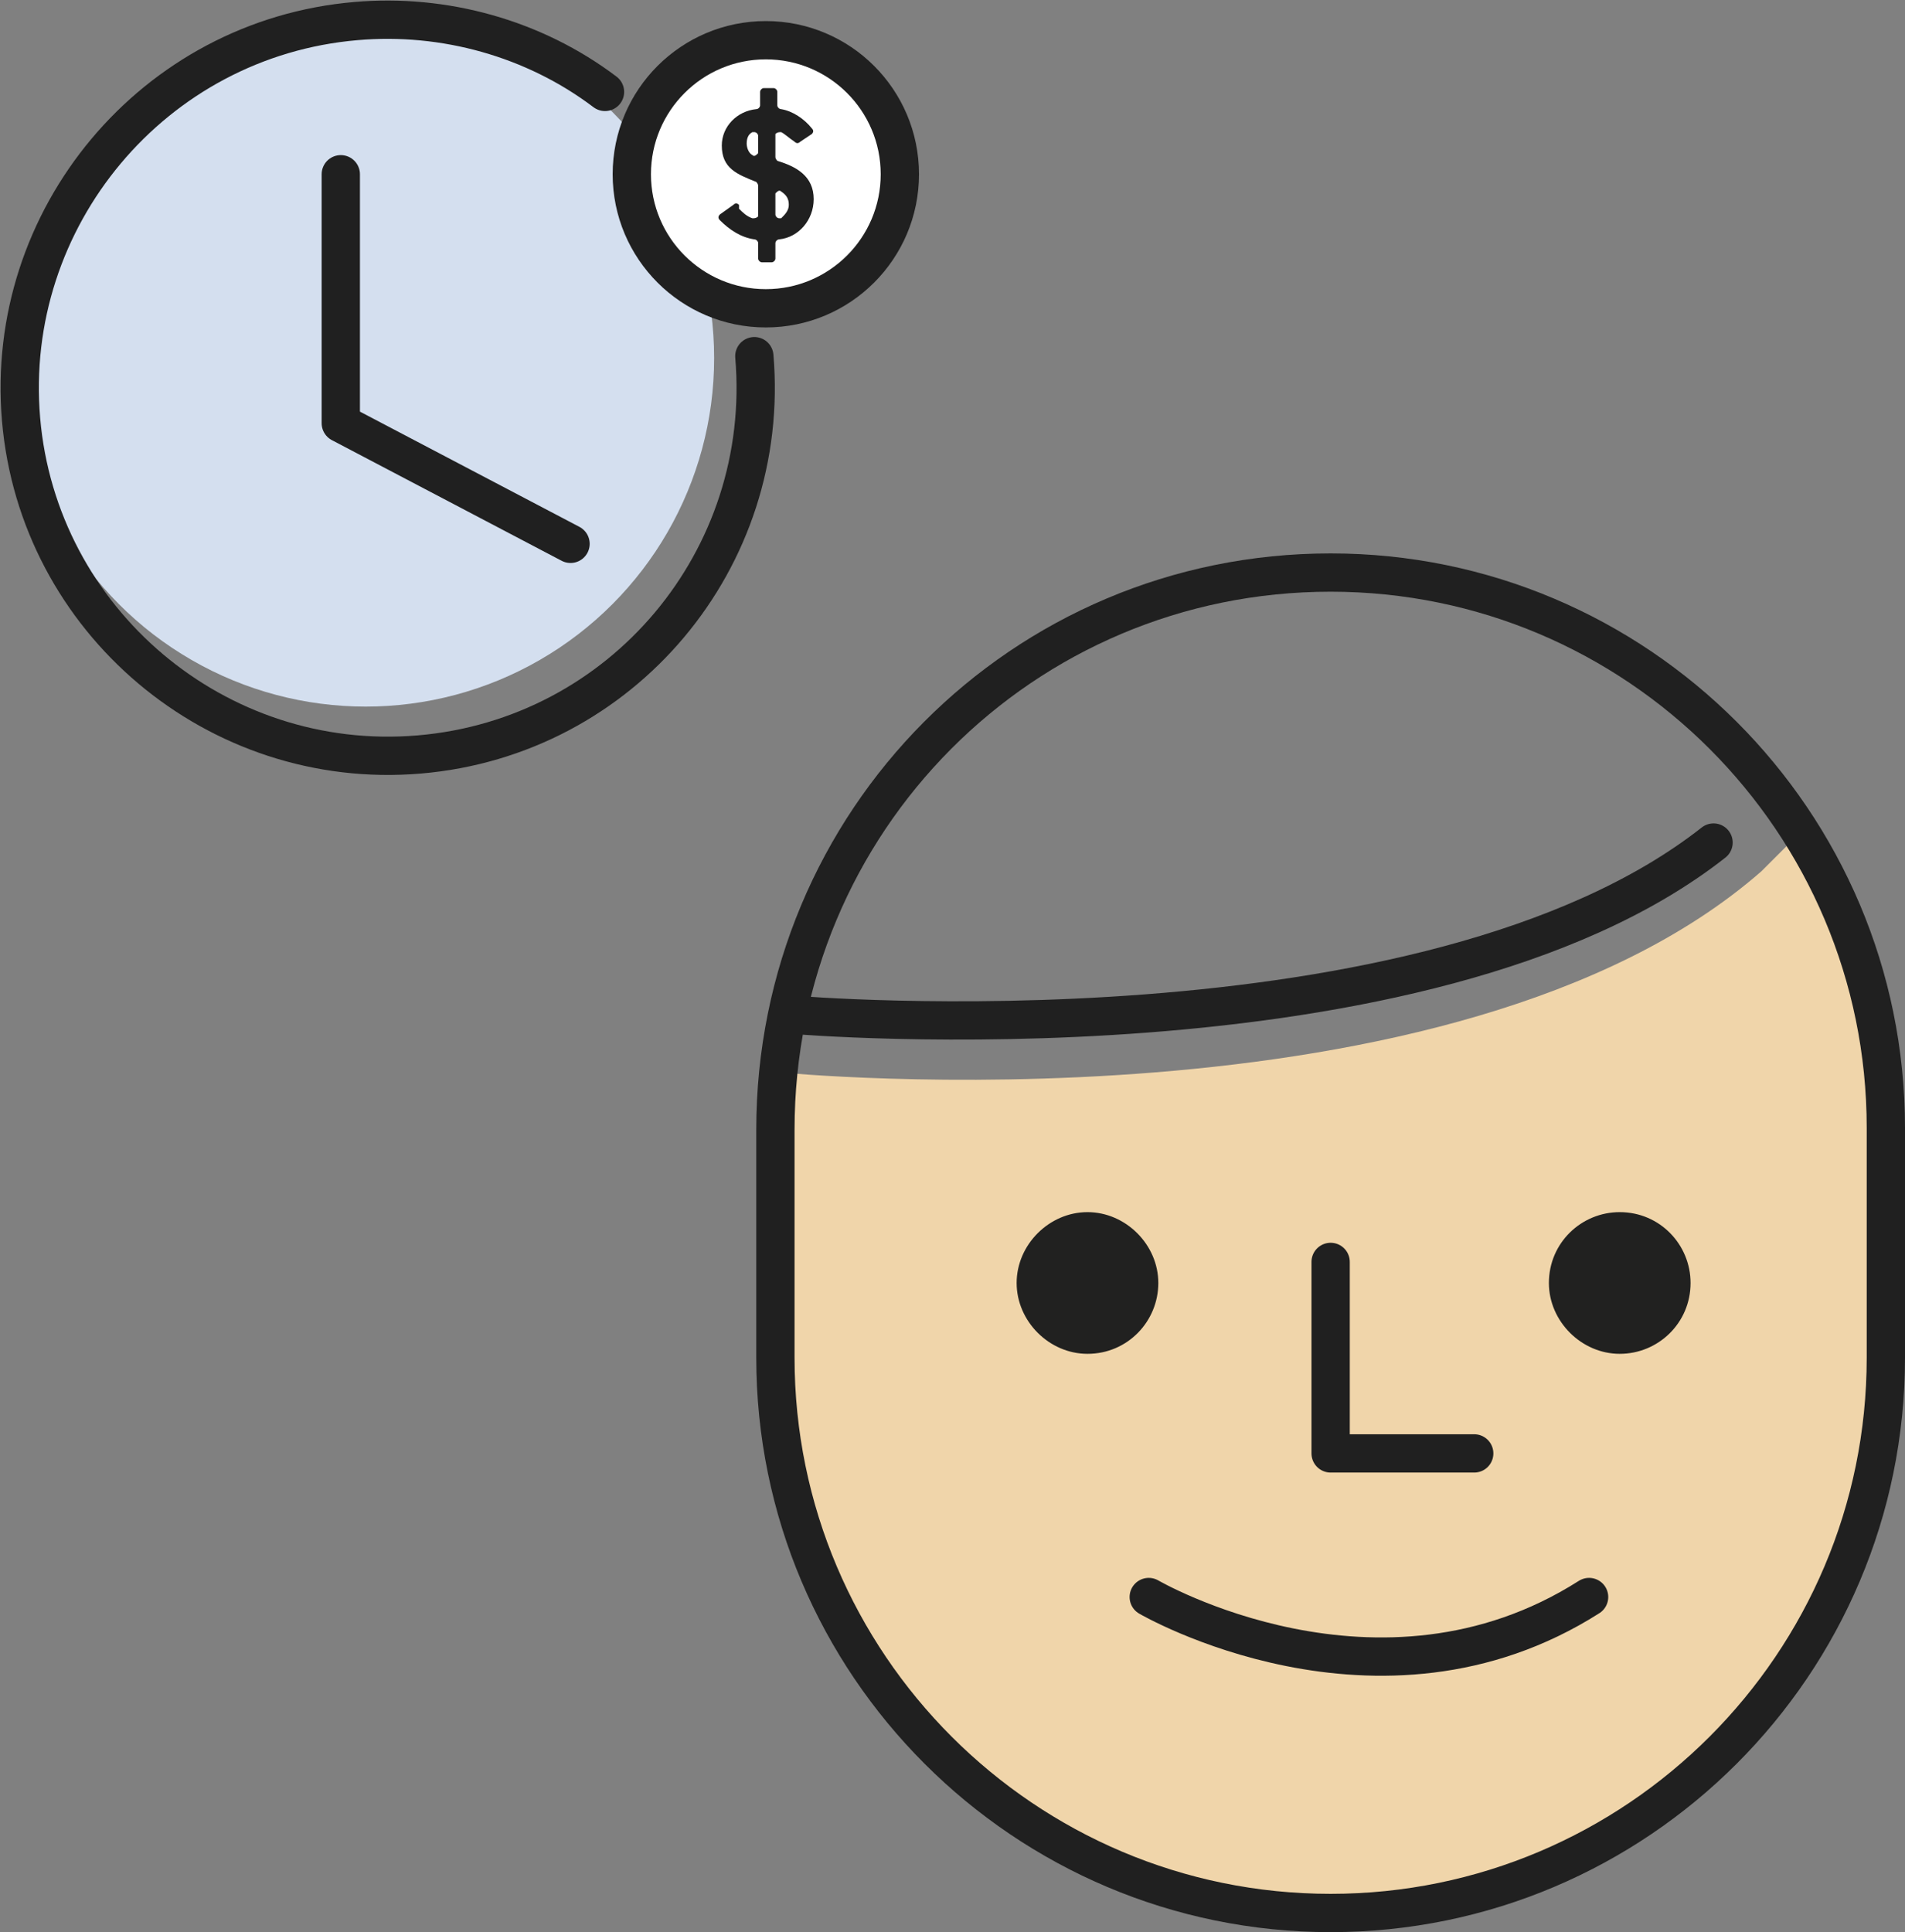 <?xml version="1.0" encoding="utf-8"?>
<!-- Generator: Adobe Illustrator 22.1.0, SVG Export Plug-In . SVG Version: 6.00 Build 0)  -->
<svg version="1.0" id="Capa_1" xmlns="http://www.w3.org/2000/svg" xmlns:xlink="http://www.w3.org/1999/xlink" x="0px" y="0px"
	 viewBox="0 0 99.5 100.9" style="enable-background:new 0 0 99.5 100.9;" xml:space="preserve">
<rect x="0" y="0" width="99.5" height="100.9" fill="#808080" stroke="none"/>
<style type="text/css">
	.st0{fill:#D4DFEF;}
	.st1{fill:none;stroke:#202020;stroke-width:2;stroke-linecap:round;stroke-linejoin:round;}
	.st2{fill:#FFFFFF;stroke:#202020;stroke-width:2;stroke-linecap:round;stroke-linejoin:round;}
	.st3{fill:#202020;}
	.st4{fill:#F0D5AA;}
	.st5{fill:#212120;}
</style>
<g id="Capa_2_1_">
	<g id="Capa_1-2">
		<circle class="st0" cx="19.1" cy="18.7" r="18.2"/>
		<path class="st1" d="M39.4,18.6c0.9,10.6-6.9,19.9-17.5,20.8S2,32.4,1.1,21.9S8,2,18.6,1.1c4.6-0.4,9.3,0.9,13,3.7"/>
		<polyline class="st1" points="17.8,9.1 17.8,22.1 29.8,28.4 		"/>
		<circle class="st2" cx="40" cy="9.1" r="7"/>
		<path class="st3" d="M38.6,10.9c0.2,0.2,0.4,0.4,0.7,0.5c0.1,0,0.2,0,0.3-0.1c0,0,0,0,0-0.1V9.7c0-0.1-0.1-0.2-0.1-0.2
			c-1-0.4-1.8-0.7-1.8-1.9c0-1,0.8-1.8,1.8-1.9c0.1,0,0.2-0.1,0.2-0.2V4.8c0-0.1,0.1-0.2,0.2-0.2h0.5c0.1,0,0.2,0.1,0.2,0.2v0.7
			c0,0.1,0.1,0.2,0.2,0.2c0.6,0.1,1.2,0.5,1.6,1c0.1,0.1,0.1,0.2,0,0.3l-0.6,0.4c-0.1,0.1-0.2,0.1-0.3,0c0,0,0,0,0,0
			C41.2,7.2,41,7,40.8,6.9c-0.1,0-0.2,0-0.3,0.1c0,0,0,0,0,0.1v1.1c0,0.1,0.1,0.2,0.1,0.2c1,0.3,1.9,0.8,1.9,2c0,1.1-0.8,2-1.8,2.1
			c-0.1,0-0.2,0.1-0.2,0.2v0.8c0,0.1-0.1,0.2-0.2,0.2h-0.5c-0.1,0-0.2-0.1-0.2-0.2v-0.8c0-0.1-0.1-0.2-0.2-0.2
			c-0.7-0.1-1.3-0.5-1.8-1c-0.1-0.1-0.1-0.2,0-0.3c0,0,0,0,0,0l0.7-0.5c0.1-0.1,0.2-0.1,0.3,0C38.6,10.8,38.6,10.9,38.6,10.9z
			 M39.6,7.1c0-0.1-0.1-0.2-0.2-0.2c0,0-0.1,0-0.1,0C39.1,7,39,7.2,39,7.5c0,0.2,0.1,0.5,0.3,0.6c0.1,0.1,0.2,0,0.3-0.1
			c0,0,0-0.1,0-0.1L39.6,7.1z M40.5,11.2c0,0.1,0.1,0.2,0.2,0.2c0,0,0.1,0,0.1,0c0.2-0.2,0.4-0.4,0.4-0.7c0-0.3-0.1-0.5-0.4-0.7
			c-0.1-0.1-0.2,0-0.3,0.1c0,0,0,0.1,0,0.1V11.2z"/>
		<path class="st4" d="M94,43.5c2.3,4.2,4.5,10.4,4.5,15.5v12c0,16-13,29-29,29l0,0l0,0c-16,0-29-13-29-29l0,0V59c0-1,0-2,0.2-3
			c0,0,35.3,3.5,51.3-10.5L94,43.5z"/>
		<path class="st5" d="M60.5,67c0-2-1.7-3.7-3.7-3.7c-2,0-3.7,1.7-3.7,3.7c0,2,1.7,3.7,3.7,3.7C58.9,70.7,60.5,69,60.5,67
			C60.5,67,60.5,67,60.5,67 M84.6,70.7c2,0,3.7-1.6,3.7-3.7c0-2-1.6-3.7-3.7-3.7c-2,0-3.7,1.6-3.7,3.7c0,0,0,0,0,0
			C80.9,69,82.6,70.7,84.6,70.7C84.6,70.7,84.6,70.7,84.6,70.7"/>
		<path class="st1" d="M69.5,29.9L69.5,29.9c16,0,29,13,29,29v12c0,16-13,29-29,29l0,0c-16,0-29-13-29-29V59
			C40.5,42.9,53.4,29.9,69.5,29.9z"/>
		<path class="st1" d="M41.5,53c0,0,33,2.8,48-9"/>
		<polyline class="st1" points="69.5,65.9 69.5,75.9 77,75.9 		"/>
		<path class="st1" d="M60,83.4c0,0,12,7,23,0"/>
	</g>
</g>
</svg>
